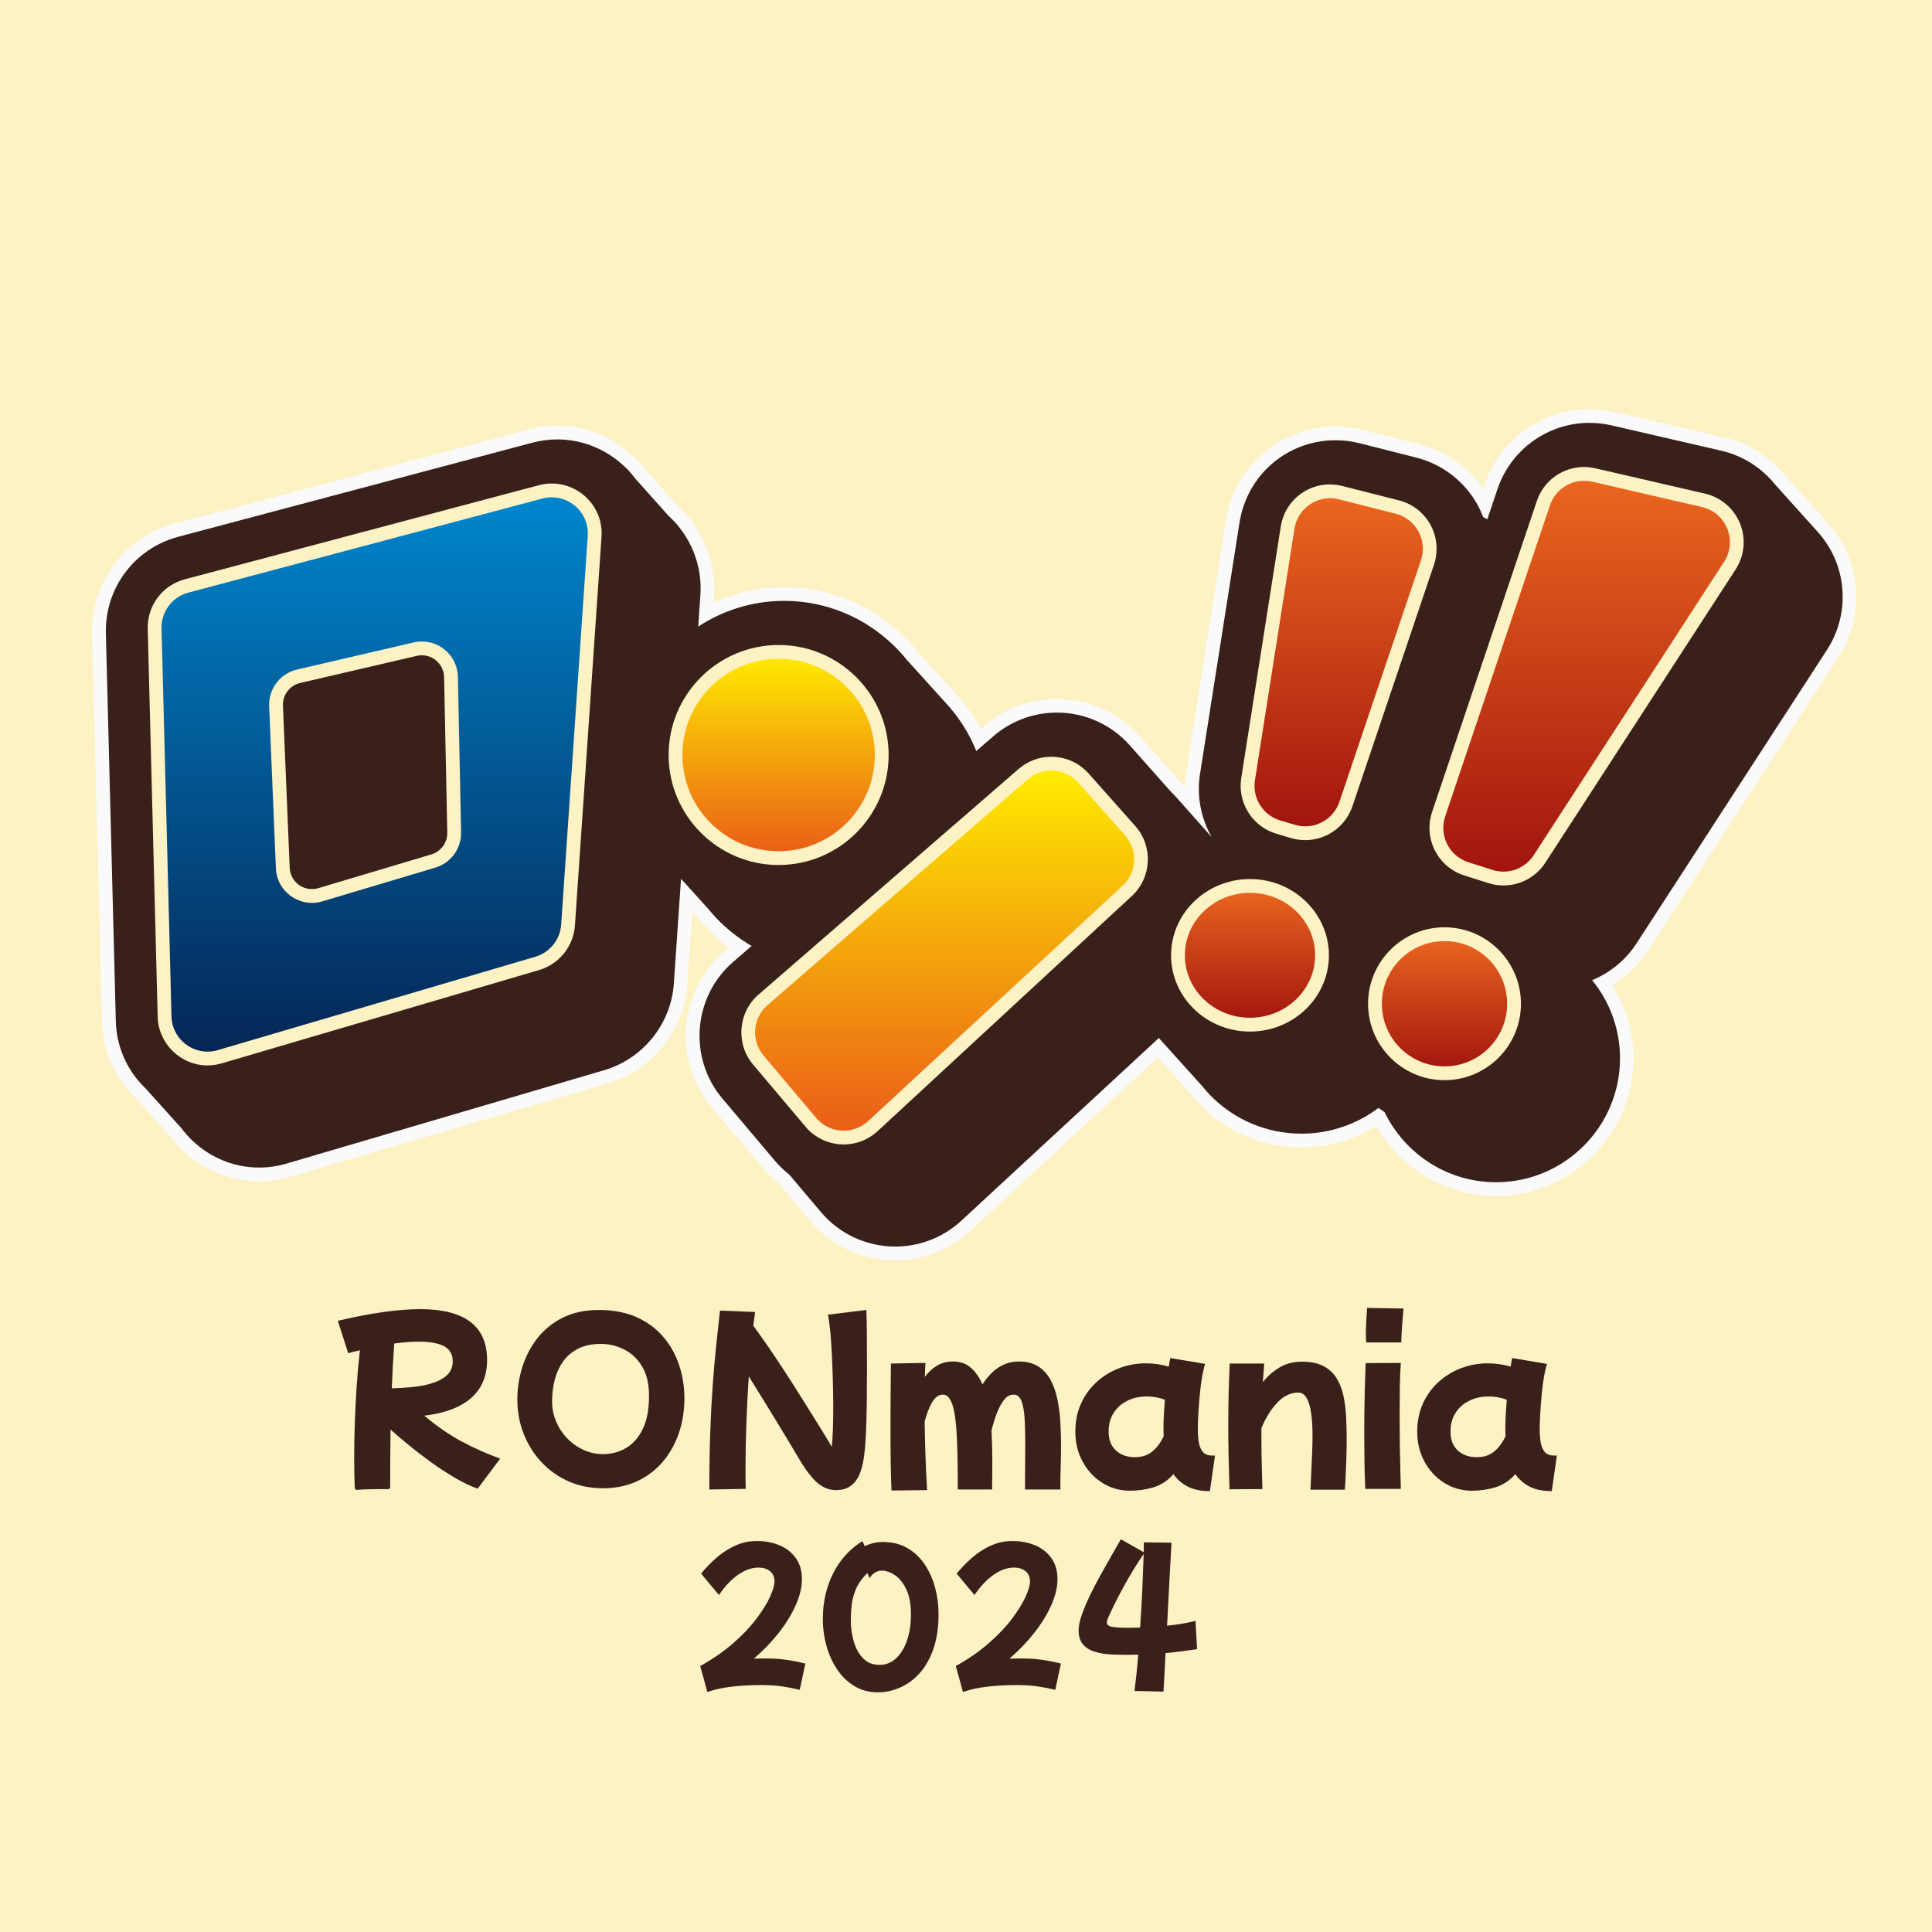 <?xml version="1.0" encoding="UTF-8"?>
<svg id="Ebene_1" data-name="Ebene 1" xmlns="http://www.w3.org/2000/svg" xmlns:xlink="http://www.w3.org/1999/xlink" viewBox="0 0 566.93 566.93">
  <defs>
    <style>
      .cls-1 {
        fill: url(#Unbenannter_Verlauf_169);
      }

      .cls-1, .cls-2, .cls-3, .cls-4, .cls-5, .cls-6, .cls-7, .cls-8, .cls-9, .cls-10 {
        stroke-width: 0px;
      }

      .cls-2 {
        fill: url(#Unbenannter_Verlauf_339-3);
      }

      .cls-3 {
        fill: url(#Unbenannter_Verlauf_339);
      }

      .cls-4 {
        fill: #3a201a;
      }

      .cls-5 {
        fill: #fdf2c4;
      }

      .cls-6 {
        fill: url(#Unbenannter_Verlauf_146);
      }

      .cls-7 {
        fill: #fafafa;
      }

      .cls-8 {
        fill: url(#Unbenannter_Verlauf_339-4);
      }

      .cls-9 {
        fill: url(#Unbenannter_Verlauf_339-2);
      }

      .cls-10 {
        fill: url(#Unbenannter_Verlauf_157);
      }
    </style>
    <linearGradient id="Unbenannter_Verlauf_157" data-name="Unbenannter Verlauf 157" x1="277.18" y1="224.08" x2="277.18" y2="333.8" gradientUnits="userSpaceOnUse">
      <stop offset="0" stop-color="#fe0"/>
      <stop offset="1" stop-color="#e95b18"/>
    </linearGradient>
    <linearGradient id="Unbenannter_Verlauf_169" data-name="Unbenannter Verlauf 169" x1="228.48" y1="191.29" x2="228.48" y2="251.8" gradientUnits="userSpaceOnUse">
      <stop offset="0" stop-color="#fe0"/>
      <stop offset="1" stop-color="#e95b18"/>
    </linearGradient>
    <linearGradient id="Unbenannter_Verlauf_339" data-name="Unbenannter Verlauf 339" x1="366.8" y1="259.97" x2="366.8" y2="300.69" gradientUnits="userSpaceOnUse">
      <stop offset="0" stop-color="#ec671f"/>
      <stop offset="1" stop-color="#a0140e"/>
    </linearGradient>
    <linearGradient id="Unbenannter_Verlauf_339-2" data-name="Unbenannter Verlauf 339" x1="423.88" y1="274.13" x2="423.88" y2="314.94" xlink:href="#Unbenannter_Verlauf_339"/>
    <linearGradient id="Unbenannter_Verlauf_339-3" data-name="Unbenannter Verlauf 339" x1="392.82" y1="144.16" x2="392.82" y2="244.5" xlink:href="#Unbenannter_Verlauf_339"/>
    <linearGradient id="Unbenannter_Verlauf_339-4" data-name="Unbenannter Verlauf 339" x1="465.57" y1="139.06" x2="465.57" y2="257.8" xlink:href="#Unbenannter_Verlauf_339"/>
    <linearGradient id="Unbenannter_Verlauf_146" data-name="Unbenannter Verlauf 146" x1="109.95" y1="143.9" x2="109.95" y2="310.62" gradientUnits="userSpaceOnUse">
      <stop offset="0" stop-color="#0087cf"/>
      <stop offset="1" stop-color="#052554"/>
    </linearGradient>
  </defs>
  <rect class="cls-5" width="566.93" height="566.93"/>
  <g>
    <g>
      <path class="cls-4" d="M262.68,367.79c-9.03,0-17.55-3.96-23.37-10.86l-9.14-10.83c-1.6-1.27-3.06-2.69-4.36-4.22l-15.41-18.26c-10.72-12.71-9.22-31.91,3.34-42.81l3.42-2.96c-2.47-1.63-4.81-3.51-6.98-5.61-.1-.07-.19-.16-.28-.25l-.1-.11c-1.25-1.23-2.47-2.58-3.63-4.01l-4.68-5.17-1.78,26.02c-.87,12.7-9.66,23.65-21.88,27.24l-93.19,27.4c-2.81.83-5.72,1.25-8.64,1.25-7.54,0-14.8-2.84-20.46-8.01-.09-.07-.17-.14-.25-.23-1.29-1.2-2.5-2.55-3.6-4.01l-10.4-11.57c-1.31-1.27-2.33-2.41-3.2-3.57-3.84-5.11-5.95-11.14-6.12-17.46l-2.92-113.85c-.36-14.21,8.97-26.68,22.71-30.33l103.91-27.61c2.58-.69,5.23-1.03,7.88-1.03,7.6,0,14.9,2.85,20.58,8.04.15.09.28.21.4.34l.2.23.28.27c.29.27.59.55.86.84.68.73,1.35,1.54,2.05,2.47l9.64,10.81c.63.56,1.23,1.16,1.8,1.77.77.82,1.53,1.76,2.34,2.88l.04.04c.12.13.22.28.29.43,4,5.73,5.95,12.68,5.47,19.59l-.38,5.53c7.05-3.84,14.91-5.86,22.96-5.86,12.44,0,24.25,4.76,33.28,13.41.12.08.23.18.32.29l.19.21c1.3,1.28,2.55,2.67,3.71,4.11l12.22,13.51c.07.07.13.15.18.23,2.92,3.37,5.33,7.06,7.2,11.01l2.88-2.5c5.56-4.82,12.67-7.48,20.03-7.48,8.74,0,17.07,3.75,22.87,10.28l12.14,13.68.25.25c.38.37.75.73,1.1,1.13l3.73,4.21c-.56-3.24-.6-6.56-.09-9.81l11.6-73.82c2.35-14.97,15.05-25.83,30.19-25.83,2.53,0,5.07.32,7.53.94l16.63,4.22c8.23,2.09,15.28,7.56,19.33,15.02.12.22.24.45.36.68l1.74-5.16c4.19-12.45,15.83-20.81,28.97-20.81,2.31,0,4.63.26,6.89.79l32.17,7.43c6.62,1.53,12.62,5.29,16.91,10.6,0,0,12.98,14.44,12.98,14.44.09.1.16.2.23.31,2.05,2.46,3.68,5.17,4.84,8.04,3.73,9.24,2.72,19.74-2.7,28.1l-55.85,86.07c-2.93,4.51-6.92,8.12-11.65,10.54,4.58,6.46,7.08,14.23,7.08,22.17,0,21.15-17.21,38.36-38.36,38.36-14.41,0-27.81-8.31-34.29-21.22-.07-.04-.14-.09-.21-.14-6.65,4.65-14.43,7.1-22.59,7.1-10.37,0-20.14-3.96-27.51-11.16-1.07-1.05-2.12-2.21-3.13-3.46l-11.37-12.61-56.46,52.22c-5.67,5.24-13.04,8.13-20.75,8.13Z"/>
      <path class="cls-7" d="M466.47,124.09c2.16,0,4.33.25,6.44.73l32.17,7.43c6.34,1.46,11.9,5.04,15.87,9.99h0s12.1,13.45,12.1,13.45c.15.16.29.32.43.47l.46.51h-.02c1.95,2.31,3.56,4.9,4.72,7.76,3.49,8.63,2.55,18.45-2.52,26.26l-55.85,86.07c-3.22,4.96-7.8,8.69-13.07,10.86,5.11,6.26,8.18,14.25,8.18,22.94,0,20.05-16.31,36.36-36.36,36.36-14.4,0-26.86-8.43-32.74-20.61-.61-.38-1.21-.78-1.79-1.19-6.26,4.71-14.07,7.54-22.55,7.54-10.19,0-19.42-4.05-26.12-10.59h0s-.01-.01-.01-.01c-1.07-1.04-2.06-2.15-2.99-3.32l-11.72-12.99c-.35-.38-.7-.77-1.04-1.16l-57.95,53.6c-5.3,4.9-12.18,7.6-19.4,7.6-8.44,0-16.4-3.7-21.84-10.15l-9.27-10.98c-1.53-1.2-2.95-2.55-4.23-4.07l-15.41-18.26c-10.02-11.88-8.62-29.82,3.12-40.01l5.47-4.74c-3.33-1.93-6.39-4.28-9.13-6.95h-.01s-.14-.14-.14-.14c-1.26-1.24-2.44-2.55-3.56-3.93l-7.87-8.69-2.1,30.71c-.81,11.87-9.03,22.11-20.45,25.46l-93.19,27.4c-2.63.77-5.35,1.17-8.08,1.17-7.37,0-14.14-2.9-19.23-7.6h0s-.04-.04-.04-.04c-1.28-1.18-2.44-2.48-3.48-3.87l-10.51-11.68c-1.09-1.06-2.13-2.17-3.05-3.39-3.45-4.59-5.56-10.22-5.72-16.31l-2.92-113.85c-.34-13.28,8.39-24.93,21.22-28.35l103.91-27.61c2.41-.64,4.89-.97,7.36-.97,7.22,0,14.2,2.82,19.47,7.74v-.03s.27.29.27.29c.37.36.76.7,1.12,1.08.7.75,1.35,1.55,1.96,2.37l9.78,10.96c.61.54,1.2,1.12,1.76,1.72.82.87,1.55,1.81,2.24,2.77l.11.12h-.02c3.82,5.36,5.73,11.93,5.28,18.55l-.64,9.35c7.26-4.75,15.91-7.54,25.22-7.54,12.48,0,23.79,4.99,32.11,13.06v-.02s.24.25.24.25c1.29,1.27,2.5,2.61,3.64,4.02l11.43,12.64c.17.18.33.36.49.54l.34.37h0c3.4,3.89,6.17,8.33,8.13,13.19l4.94-4.28c5.2-4.51,11.84-6.99,18.72-6.99,8.16,0,15.96,3.5,21.37,9.61l12.18,13.73c.44.44.89.86,1.31,1.32l10.55,11.89c-3.1-5.46-4.46-11.93-3.43-18.51l11.6-73.82c2.2-13.99,14.06-24.14,28.21-24.14,2.37,0,4.73.3,7.04.88l16.63,4.22c7.69,1.95,14.28,7.07,18.07,14.04.59,1.09,1.08,2.22,1.52,3.37.42.22.83.45,1.24.69l2.98-8.85c3.92-11.64,14.8-19.45,27.07-19.45M466.47,120.09c-13.99,0-26.39,8.91-30.86,22.18l-.36,1.06c-4.45-6.36-11.1-10.99-18.68-12.91l-16.63-4.22c-2.63-.67-5.32-1-8.02-1-16.13,0-29.66,11.57-32.17,27.52l-11.6,73.82c-.23,1.45-.35,2.9-.38,4.36-.34-.37-.68-.7-.99-1l-.21-.2-12.09-13.62c-6.18-6.96-15.06-10.95-24.37-10.95-7.84,0-15.42,2.83-21.34,7.97l-.95.82c-1.73-3.21-3.82-6.24-6.25-9.05-.08-.12-.17-.23-.27-.34l-.34-.37c-.18-.2-.35-.39-.52-.57l-11.32-12.53c-1.19-1.47-2.46-2.88-3.79-4.19l-.15-.17c-.16-.18-.34-.34-.53-.49-9.39-8.95-21.65-13.87-34.57-13.87-7.19,0-14.24,1.54-20.73,4.51l.14-2.04c.5-7.34-1.55-14.7-5.77-20.79-.13-.23-.29-.46-.47-.66-.84-1.15-1.64-2.13-2.44-2.99-.58-.63-1.2-1.24-1.84-1.82l-9.51-10.67c-.72-.96-1.42-1.8-2.14-2.57-.34-.36-.67-.67-.96-.94-.07-.06-.14-.13-.21-.19l-.15-.17c-.2-.22-.42-.42-.66-.59-6.03-5.46-13.76-8.46-21.81-8.46-2.82,0-5.65.37-8.39,1.1l-103.91,27.61c-14.63,3.89-24.58,17.18-24.2,32.31l2.92,113.85c.17,6.74,2.43,13.17,6.52,18.61.93,1.24,2,2.43,3.36,3.76l10.3,11.46c1.14,1.5,2.4,2.9,3.74,4.15.12.12.24.23.37.34,6.02,5.47,13.74,8.48,21.75,8.48,3.11,0,6.21-.45,9.21-1.33l93.19-27.4c13.02-3.83,22.38-15.49,23.31-29.03l1.46-21.33,1.48,1.64c1.19,1.46,2.43,2.84,3.71,4.1l.06.07c.14.15.29.3.45.43,1.6,1.54,3.29,2.96,5.04,4.26l-1.48,1.28c-13.38,11.61-14.98,32.07-3.55,45.61l15.41,18.26c1.33,1.58,2.84,3.05,4.48,4.37l9.01,10.68c6.2,7.35,15.28,11.57,24.9,11.57,8.22,0,16.07-3.08,22.11-8.66l54.97-50.85,9.98,11.06c1.03,1.28,2.1,2.47,3.19,3.53.02.02.04.04.06.06,7.75,7.57,18.02,11.73,28.91,11.73,7.86,0,15.38-2.16,21.96-6.28,7.12,12.56,20.63,20.54,35.12,20.54,22.25,0,40.36-18.1,40.36-40.36,0-7.6-2.18-15.07-6.21-21.48,4.19-2.53,7.76-5.98,10.46-10.15l55.85-86.07c5.78-8.9,6.85-20.09,2.88-29.93-1.22-3.03-2.93-5.88-5.08-8.48-.11-.16-.22-.31-.35-.45l-.46-.51-.07-.08c-.13-.14-.25-.28-.38-.42l-12.04-13.39c-4.56-5.63-10.94-9.62-17.98-11.25l-32.17-7.43c-2.41-.56-4.87-.84-7.34-.84h0Z"/>
    </g>
    <g>
      <g>
        <path class="cls-10" d="M247.57,333.8c-3.73,0-7.25-1.63-9.65-4.48l-15.41-18.26c-4.43-5.25-3.81-13.17,1.38-17.67l76.34-66.22c2.29-1.99,5.23-3.09,8.26-3.09,3.61,0,7.05,1.55,9.44,4.24l13.71,15.44c4.52,5.1,4.13,13.01-.87,17.64l-74.64,69.04c-2.34,2.16-5.38,3.36-8.56,3.36h0Z"/>
        <path class="cls-5" d="M308.5,226.11c2.93,0,5.84,1.21,7.93,3.56l13.71,15.44c3.83,4.31,3.5,10.9-.73,14.81l-74.64,69.04c-2.04,1.89-4.62,2.82-7.19,2.82-3.01,0-6-1.27-8.1-3.76l-15.41-18.26c-3.74-4.43-3.22-11.04,1.16-14.83l76.34-66.22c2-1.74,4.48-2.59,6.94-2.59M308.5,222.06c-3.52,0-6.93,1.27-9.59,3.58l-76.34,66.22c-6.02,5.22-6.73,14.42-1.6,20.51l15.41,18.26c2.79,3.31,6.87,5.2,11.2,5.2,3.69,0,7.22-1.38,9.94-3.89l74.64-69.04c5.81-5.37,6.26-14.56,1.01-20.47l-13.71-15.44c-2.78-3.13-6.77-4.92-10.96-4.92h0Z"/>
      </g>
      <g>
        <path class="cls-1" d="M228.48,251.8c-16.68,0-30.25-13.57-30.25-30.25s13.57-30.25,30.25-30.25,30.25,13.57,30.25,30.25-13.57,30.25-30.25,30.25Z"/>
        <path class="cls-5" d="M228.48,193.32c15.59,0,28.23,12.64,28.23,28.23s-12.64,28.23-28.23,28.23-28.23-12.64-28.23-28.23,12.64-28.23,28.23-28.23M228.48,189.27c-17.8,0-32.28,14.48-32.28,32.28s14.48,32.28,32.28,32.28,32.28-14.48,32.28-32.28-14.48-32.28-32.28-32.28h0Z"/>
      </g>
      <g>
        <path class="cls-3" d="M366.8,300.69c-11.65,0-21.13-9.13-21.13-20.36s9.48-20.36,21.13-20.36,21.13,9.13,21.13,20.36-9.48,20.36-21.13,20.36Z"/>
        <path class="cls-5" d="M366.8,261.99c10.55,0,19.11,8.21,19.11,18.33s-8.56,18.33-19.11,18.33-19.11-8.21-19.11-18.33,8.56-18.33,19.11-18.33M366.8,257.95c-12.77,0-23.16,10.04-23.16,22.38s10.39,22.38,23.16,22.38,23.16-10.04,23.16-22.38-10.39-22.38-23.16-22.38h0Z"/>
      </g>
      <g>
        <path class="cls-9" d="M423.88,314.94c-11.25,0-20.41-9.15-20.41-20.41s9.15-20.41,20.41-20.41,20.41,9.15,20.41,20.41-9.16,20.41-20.41,20.41Z"/>
        <path class="cls-5" d="M423.88,276.16c10.15,0,18.38,8.23,18.38,18.38s-8.23,18.38-18.38,18.38-18.38-8.23-18.38-18.38,8.23-18.38,18.38-18.38M423.88,272.11c-12.37,0-22.43,10.06-22.43,22.43s10.06,22.43,22.43,22.43,22.43-10.06,22.43-22.43-10.06-22.43-22.43-22.43h0Z"/>
      </g>
      <g>
        <path class="cls-2" d="M383.02,244.5c-1.21,0-2.41-.17-3.58-.52l-4.3-1.27c-6.05-1.79-9.87-7.83-8.89-14.06l11.6-73.82c.97-6.18,6.21-10.66,12.45-10.66,1.04,0,2.09.13,3.12.39l16.63,4.22c3.4.86,6.31,3.12,7.98,6.2,1.67,3.08,1.99,6.75.87,10.07l-23.92,70.87c-1.73,5.14-6.54,8.59-11.95,8.59h0Z"/>
        <path class="cls-5" d="M390.29,146.19c.86,0,1.74.11,2.62.33l16.63,4.22c5.98,1.52,9.41,7.81,7.43,13.66l-23.92,70.87c-1.49,4.41-5.6,7.21-10.03,7.21-.99,0-2-.14-3-.44l-4.3-1.27c-5.1-1.51-8.29-6.55-7.47-11.8l11.6-73.82c.83-5.27,5.37-8.95,10.45-8.95M390.29,142.14c-7.25,0-13.33,5.2-14.46,12.38l-11.6,73.82c-1.14,7.23,3.3,14.24,10.32,16.32l4.3,1.27c1.35.4,2.75.6,4.15.6,6.29,0,11.86-4,13.87-9.96l23.92-70.87c1.3-3.85.93-8.11-1.01-11.68s-5.32-6.19-9.26-7.19l-16.63-4.22c-1.19-.3-2.4-.45-3.61-.45h0Z"/>
      </g>
      <g>
        <path class="cls-8" d="M441.17,257.8c-1.3,0-2.58-.2-3.82-.59l-7.05-2.24c-3.25-1.03-5.89-3.28-7.43-6.32-1.54-3.04-1.79-6.5-.7-9.73l30.74-91.26c1.73-5.14,6.54-8.59,11.95-8.59.95,0,1.91.11,2.85.33l32.17,7.43c4.07.94,7.3,3.7,8.86,7.57,1.56,3.87,1.16,8.1-1.11,11.6l-55.85,86.07c-2.34,3.6-6.29,5.75-10.59,5.75h0Z"/>
        <path class="cls-5" d="M464.85,141.08c.79,0,1.59.09,2.39.27l32.17,7.43c7.16,1.65,10.5,9.92,6.5,16.09l-55.85,86.07c-1.99,3.07-5.37,4.83-8.89,4.83-1.07,0-2.15-.16-3.21-.5l-7.05-2.24c-5.64-1.79-8.72-7.87-6.83-13.48l30.74-91.26c1.48-4.39,5.58-7.21,10.03-7.21M464.85,137.03c-6.29,0-11.86,4.01-13.87,9.97l-30.74,91.26c-1.26,3.75-.97,7.76.82,11.3,1.79,3.53,4.85,6.14,8.63,7.34l7.05,2.24c1.44.46,2.93.69,4.43.69,4.98,0,9.57-2.49,12.29-6.67l55.85-86.07c2.6-4,3.08-9.03,1.29-13.46-1.79-4.42-5.63-7.71-10.28-8.78l-32.17-7.43c-1.08-.25-2.2-.38-3.3-.38h0Z"/>
      </g>
      <g>
        <path class="cls-5" d="M123.79,188.24c5.61,0,10.45,4.49,10.57,10.38l.93,45.61c.1,4.76-3,9-7.56,10.37l-33.16,9.9c-1.02.31-2.04.45-3.05.45-5.49,0-10.33-4.32-10.57-10.16l-1.98-47.56c-.21-5.09,3.23-9.61,8.19-10.76l34.21-7.95c.81-.19,1.62-.28,2.42-.28M123.79,184.19c-1.12,0-2.24.13-3.34.38l-34.21,7.95c-6.85,1.59-11.61,7.85-11.32,14.87l1.98,47.56c.33,7.87,6.75,14.04,14.62,14.04,1.42,0,2.83-.21,4.21-.62l33.16-9.9c6.29-1.88,10.59-7.77,10.45-14.33l-.93-45.61c-.16-7.91-6.72-14.35-14.62-14.35h0Z"/>
        <g>
          <path class="cls-6" d="M60.9,310.62c-6.77,0-12.42-5.52-12.6-12.3l-2.92-113.85c-.15-5.86,3.7-11.01,9.37-12.52l103.91-27.61c1.07-.29,2.17-.43,3.27-.43,3.46,0,6.82,1.47,9.21,4.02,2.4,2.57,3.6,5.94,3.35,9.46l-7.8,114.06c-.36,5.24-3.99,9.76-9.03,11.25l-93.19,27.4c-1.17.34-2.37.52-3.58.52h0ZM123.79,190.26c-.65,0-1.31.08-1.96.23l-34.21,7.95c-4.01.93-6.79,4.59-6.62,8.7l1.98,47.56c.19,4.61,3.95,8.22,8.55,8.22.83,0,1.66-.12,2.47-.36l33.16-9.9c3.68-1.1,6.19-4.55,6.12-8.39l-.93-45.61c-.09-4.63-3.93-8.4-8.55-8.4Z"/>
          <path class="cls-5" d="M161.93,145.93c5.93,0,10.97,5.04,10.54,11.32l-7.8,114.06c-.3,4.42-3.33,8.19-7.58,9.44l-93.19,27.4c-1.01.3-2.02.44-3.01.44-5.55,0-10.42-4.42-10.57-10.33l-2.92-113.85c-.13-4.9,3.13-9.25,7.87-10.51l103.91-27.61c.93-.25,1.85-.36,2.75-.36M91.53,264.95c1,0,2.03-.14,3.05-.45l33.16-9.9c4.56-1.36,7.66-5.6,7.56-10.37l-.93-45.61c-.12-5.89-4.97-10.38-10.57-10.38-.8,0-1.61.09-2.42.28l-34.21,7.95c-4.96,1.15-8.4,5.67-8.19,10.76l1.98,47.56c.24,5.84,5.08,10.16,10.57,10.16M161.93,141.88c-1.27,0-2.54.17-3.79.5l-103.91,27.61c-6.58,1.75-11.05,7.72-10.88,14.53l2.92,113.85c.2,7.87,6.76,14.27,14.62,14.27,1.4,0,2.79-.2,4.15-.6l93.19-27.4c5.85-1.72,10.06-6.97,10.48-13.05l7.8-114.06c.28-4.09-1.1-7.99-3.9-10.98-2.77-2.97-6.67-4.67-10.69-4.67h0ZM91.53,260.9c-3.51,0-6.38-2.76-6.52-6.28l-1.98-47.56c-.13-3.14,2-5.94,5.06-6.65l34.21-7.95c.5-.12,1-.17,1.5-.17,3.52,0,6.45,2.88,6.52,6.42l.93,45.61c.06,2.93-1.86,5.57-4.67,6.4l-33.16,9.9c-.62.19-1.26.28-1.89.28h0Z"/>
        </g>
      </g>
    </g>
  </g>
  <g>
    <path class="cls-4" d="M104.11,436.84c-.12-2.72-.18-5.72-.18-9s.06-6.52.18-10.08c.12-3.56.3-7.17.54-10.83.24-3.66.56-7.23.96-10.71-.64.16-1.25.31-1.83.45-.58.14-1.11.29-1.59.45l-3.06-9.54c9.68-2.28,17.74-3.42,24.18-3.42,13.08,0,19.62,4.98,19.62,14.94,0,4.68-1.56,8.39-4.68,11.13-3.12,2.74-7.7,4.47-13.74,5.19,3.64,3.08,7.31,5.61,11.01,7.59,3.7,1.98,7.45,3.65,11.25,5.01l-6.6,8.82c-2.12-.76-4.34-1.82-6.66-3.18-2.32-1.36-4.62-2.86-6.9-4.5-2.28-1.64-4.45-3.3-6.51-4.98-2.06-1.68-3.89-3.24-5.49-4.68-.04,2.76-.07,5.55-.09,8.37-.02,2.82-.03,5.73-.03,8.73l-.36.36c-1.52,0-3.15,0-4.89.03-1.74.02-3.31.09-4.71.21l-.42-.36ZM122.77,393.7c-1.12,0-2.28.05-3.48.15-1.2.1-2.4.23-3.6.39-.16,2.24-.3,4.45-.42,6.63-.12,2.18-.22,4.35-.3,6.51,1.76-.04,3.67-.15,5.73-.33,2.06-.18,4.01-.54,5.85-1.08,1.84-.54,3.35-1.33,4.53-2.37,1.18-1.04,1.77-2.42,1.77-4.14,0-2-.82-3.46-2.46-4.38-1.64-.92-4.18-1.38-7.62-1.38Z"/>
    <path class="cls-4" d="M177.01,436.72c-3.76,0-7.18-.69-10.26-2.07-3.08-1.38-5.74-3.29-7.98-5.73-2.24-2.44-3.96-5.22-5.16-8.34-1.2-3.12-1.8-6.42-1.8-9.9,0-3.2.48-6.35,1.44-9.45s2.42-5.92,4.38-8.46c1.96-2.54,4.45-4.57,7.47-6.09,3.02-1.52,6.59-2.28,10.71-2.28s8,.73,11.16,2.19c3.16,1.46,5.76,3.41,7.8,5.85,2.04,2.44,3.56,5.2,4.56,8.28,1,3.08,1.5,6.24,1.5,9.48,0,3.88-.58,7.44-1.74,10.68-1.16,3.24-2.8,6.05-4.92,8.43-2.12,2.38-4.64,4.21-7.56,5.49-2.92,1.28-6.12,1.92-9.6,1.92ZM177.01,426.7c2.4,0,4.62-.59,6.66-1.77s3.68-3.03,4.92-5.55c1.24-2.52,1.86-5.8,1.86-9.84,0-3.48-.68-6.34-2.04-8.58-1.36-2.24-3.12-3.9-5.28-4.98-2.16-1.08-4.42-1.62-6.78-1.62-2.68,0-4.94.48-6.78,1.44s-3.32,2.25-4.44,3.87c-1.12,1.62-1.92,3.43-2.4,5.43s-.72,4.06-.72,6.18.4,4.05,1.2,5.91c.8,1.86,1.89,3.5,3.27,4.92s2.97,2.54,4.77,3.36c1.8.82,3.72,1.23,5.76,1.23Z"/>
    <path class="cls-4" d="M208.15,437.08c0-6.24.09-11.87.27-16.89.18-5.02.42-9.6.72-13.74.3-4.14.64-8,1.02-11.58.38-3.58.75-7.01,1.11-10.29l10.32.42c-.16,1.24-.34,2.58-.54,4.02,1.36,1.84,2.85,3.94,4.47,6.3,1.62,2.36,3.28,4.85,4.98,7.47,1.7,2.62,3.37,5.24,5.01,7.86,1.64,2.62,3.2,5.12,4.68,7.5,1.48,2.38,2.78,4.51,3.9,6.39.28-2.76.42-6.64.42-11.64,0-2.56-.04-5.2-.12-7.92-.08-2.72-.18-5.33-.3-7.83-.12-2.5-.28-4.74-.48-6.72-.2-1.98-.42-3.53-.66-4.65l11.28-1.38c.08,1.96.13,4.53.15,7.71.02,3.18.03,6.55.03,10.11,0,3.16-.02,6.33-.06,9.51-.04,3.18-.12,6.11-.24,8.79-.12,2.68-.3,4.9-.54,6.66-.44,3.44-1.32,5.98-2.64,7.62-1.32,1.64-3.18,2.46-5.58,2.46-1.96,0-3.75-.68-5.37-2.04s-3.37-3.6-5.25-6.72c-1.28-2.16-2.77-4.65-4.47-7.47-1.7-2.82-3.46-5.71-5.28-8.67-1.82-2.96-3.57-5.78-5.25-8.46-.32,4.68-.56,9.35-.72,14.01-.16,4.66-.24,8.87-.24,12.63v3.39c0,1.06.02,2.05.06,2.97l-10.68.18Z"/>
    <path class="cls-4" d="M261.61,437.38c-.04-.6-.08-1.59-.12-2.97-.04-1.38-.08-3.03-.12-4.95-.04-1.92-.06-3.99-.06-6.21v-6.69c0-2.48,0-4.84.03-7.08.02-2.24.04-4.18.06-5.82.02-1.64.03-2.82.03-3.54l10.14-.18c-.08,1.12-.14,2.48-.18,4.08,1.04-1.4,2.24-2.5,3.6-3.3,1.36-.8,2.92-1.2,4.68-1.2,2.12,0,3.87.62,5.25,1.86,1.38,1.24,2.51,2.86,3.39,4.86,2.88-4.48,6.42-6.72,10.62-6.72,2.36,0,4.31.51,5.85,1.53,1.54,1.02,2.75,2.39,3.63,4.11.88,1.72,1.53,3.66,1.95,5.82s.69,4.38.81,6.66c.12,2.28.18,4.48.18,6.6,0,2.52-.04,4.82-.12,6.9-.08,2.08-.1,4.06-.06,5.94h-10.38v-3.63c0-1.46,0-2.94.03-4.44.02-1.5.03-2.8.03-3.9v-1.95c0-2.4-.06-4.66-.18-6.78-.12-2.12-.42-3.84-.9-5.16-.48-1.32-1.26-1.98-2.34-1.98s-1.96.5-2.76,1.5c-.8,1-1.51,2.3-2.13,3.9-.62,1.6-1.15,3.3-1.59,5.1.08,1.56.14,3.11.18,4.65.04,1.54.06,3.03.06,4.47,0,1.64,0,3.07-.03,4.29-.02,1.22-.03,2.53-.03,3.93h-10.08c0-3.24-.02-6.1-.06-8.58-.04-2.48-.12-4.88-.24-7.2-.2-4.16-.63-7.21-1.29-9.15-.66-1.94-1.57-2.91-2.73-2.91-1.28,0-2.36.77-3.24,2.31-.88,1.54-1.6,3.41-2.16,5.61.04,3.2.12,6.54.24,10.02.12,3.48.28,6.84.48,10.08l-10.44.12Z"/>
    <path class="cls-4" d="M331.63,437.44c-3,0-5.72-.77-8.16-2.31-2.44-1.54-4.37-3.62-5.79-6.24-1.42-2.62-2.13-5.55-2.13-8.79,0-3.04.56-5.79,1.68-8.25,1.12-2.46,2.65-4.57,4.59-6.33,1.94-1.76,4.15-3.11,6.63-4.05,2.48-.94,5.08-1.41,7.8-1.41,2.28,0,4.52.32,6.72.96.16-.84.3-1.68.42-2.52l10.26,1.74c-.28.76-.56,1.9-.84,3.42-.28,1.52-.51,3.22-.69,5.1-.18,1.88-.33,3.76-.45,5.64-.12,1.88-.18,3.58-.18,5.1,0,1.24.09,2.45.27,3.63.18,1.18.57,2.14,1.17,2.88.6.74,1.52,1.11,2.76,1.11h.84l-1.5,10.44c-2.64,0-4.82-.45-6.54-1.35-1.72-.9-3.1-2.11-4.14-3.63-1.72,1.92-3.68,3.21-5.88,3.87-2.2.66-4.48.99-6.84.99ZM325.39,421.3c.2,1.92.99,3.45,2.37,4.59,1.38,1.14,3.13,1.71,5.25,1.71s3.74-.55,5.1-1.65c1.36-1.1,2.48-2.61,3.36-4.53-.04-.64-.06-1.3-.06-1.98,0-1.4.04-2.84.12-4.32.08-1.48.18-2.94.3-4.38-1.68-.64-3.44-.96-5.28-.96-2.16,0-4.09.43-5.79,1.29-1.7.86-3.03,2.05-3.99,3.57s-1.44,3.28-1.44,5.28v.72c0,.24.02.46.06.66Z"/>
    <path class="cls-4" d="M360.79,437.02c-.12-3.52-.21-6.78-.27-9.78-.06-3-.09-5.96-.09-8.88s.03-5.85.09-8.79c.06-2.94.17-6.09.33-9.45h10.14c-.16,1.8-.3,3.62-.42,5.46,1.36-1.72,2.98-3.15,4.86-4.29,1.88-1.14,4.1-1.71,6.66-1.71s4.59.42,6.21,1.26c1.62.84,2.9,2,3.84,3.48.94,1.48,1.62,3.17,2.04,5.07s.69,3.94.81,6.12c.12,2.18.18,4.37.18,6.57,0,2.4-.04,4.7-.12,6.9-.08,2.2-.16,4.04-.24,5.52-.08,1.48-.14,2.36-.18,2.64h-10.08c.08-1.64.16-3.39.24-5.25.08-1.86.16-3.7.24-5.52.08-1.82.12-3.47.12-4.95,0-8.52-1.38-12.78-4.14-12.78-2.28,0-4.35.99-6.21,2.97-1.86,1.98-3.41,4.47-4.65,7.47v1.2c0,1.92,0,3.91.03,5.97.02,2.06.06,4.02.12,5.88.06,1.86.11,3.47.15,4.83l-9.66.06Z"/>
    <path class="cls-4" d="M400.63,436.9c-.12-2.48-.2-5.13-.24-7.95s-.06-5.65-.06-8.49c0-3.72.04-7.34.12-10.86.08-3.52.18-6.72.3-9.6l10.32-.06c-.16,1.84-.26,4.11-.3,6.81s-.06,5.53-.06,8.49.02,5.8.06,8.64c.04,2.84.09,5.41.15,7.71s.11,4.07.15,5.31h-10.44ZM400.87,393.94c0-.36-.01-.73-.03-1.11-.02-.38-.03-.81-.03-1.29,0-1.28.04-2.64.12-4.08.08-1.44.16-2.66.24-3.66l10.68.18c-.12,1.36-.25,2.9-.39,4.62-.14,1.72-.23,3.5-.27,5.34h-10.32Z"/>
    <path class="cls-4" d="M431.95,437.44c-3,0-5.72-.77-8.16-2.31-2.44-1.54-4.37-3.62-5.79-6.24-1.42-2.62-2.13-5.55-2.13-8.79,0-3.04.56-5.79,1.68-8.25,1.12-2.46,2.65-4.57,4.59-6.33,1.94-1.76,4.15-3.11,6.63-4.05,2.48-.94,5.08-1.41,7.8-1.41,2.28,0,4.52.32,6.72.96.16-.84.3-1.68.42-2.52l10.26,1.74c-.28.76-.56,1.9-.84,3.42-.28,1.52-.51,3.22-.69,5.1-.18,1.88-.33,3.76-.45,5.64-.12,1.88-.18,3.58-.18,5.1,0,1.24.09,2.45.27,3.63.18,1.18.57,2.14,1.17,2.88.6.74,1.52,1.11,2.76,1.11h.84l-1.5,10.44c-2.64,0-4.82-.45-6.54-1.35-1.72-.9-3.1-2.11-4.14-3.63-1.72,1.92-3.68,3.21-5.88,3.87-2.2.66-4.48.99-6.84.99ZM425.71,421.3c.2,1.92.99,3.45,2.37,4.59,1.38,1.14,3.13,1.71,5.25,1.71s3.74-.55,5.1-1.65c1.36-1.1,2.48-2.61,3.36-4.53-.04-.64-.06-1.3-.06-1.98,0-1.4.04-2.84.12-4.32.08-1.48.18-2.94.3-4.38-1.68-.64-3.44-.96-5.28-.96-2.16,0-4.09.43-5.79,1.29-1.7.86-3.03,2.05-3.99,3.57s-1.44,3.28-1.44,5.28v.72c0,.24.02.46.06.66Z"/>
    <path class="cls-4" d="M207.56,496.5c-.33-1.3-.69-2.63-1.08-4-.38-1.37-.72-2.57-1.02-3.6,3.7-2.07,6.93-4.3,9.68-6.7s5.02-4.78,6.8-7.15c1.78-2.37,3.12-4.52,4-6.45.88-1.93,1.33-3.45,1.33-4.55,0-1.27-.43-2.26-1.28-2.97-.85-.72-1.99-1.08-3.42-1.08-1.97,0-3.96.7-5.98,2.1-2.02,1.4-3.89,3.38-5.62,5.95l-5.25-6.3c1.5-1.8,3.09-3.42,4.77-4.85,1.68-1.43,3.49-2.58,5.43-3.42,1.93-.85,4-1.28,6.2-1.28,2.4,0,4.6.42,6.6,1.25,2,.83,3.6,2.08,4.8,3.75,1.2,1.67,1.8,3.73,1.8,6.2,0,2.33-.6,4.86-1.8,7.58-1.2,2.72-2.87,5.43-5,8.15-2.13,2.72-4.57,5.24-7.3,7.58,1.1-.03,2.22-.05,3.35-.05,2.2,0,4.22.12,6.05.38,1.83.25,3.73.62,5.7,1.12l-1.65,7.7c-1.63-.4-3.37-.73-5.2-1-1.83-.27-3.93-.4-6.3-.4-2.8,0-5.58.16-8.35.47-2.77.32-5.18.84-7.25,1.58Z"/>
    <path class="cls-4" d="M257.61,496.6c-2.53,0-4.8-.59-6.8-1.78-2-1.18-3.69-2.79-5.08-4.83-1.38-2.03-2.44-4.33-3.17-6.9-.73-2.57-1.1-5.23-1.1-8,0-3.3.46-6.41,1.38-9.33.92-2.92,2.24-5.53,3.98-7.83,1.73-2.3,3.82-4.2,6.25-5.7l.7,1.5c1.63-.83,3.4-1.25,5.3-1.25,2.73,0,5.12.59,7.17,1.78,2.05,1.18,3.75,2.78,5.1,4.8,1.35,2.02,2.37,4.28,3.05,6.78.68,2.5,1.02,5.08,1.02,7.75,0,3.97-.51,7.4-1.52,10.3-1.02,2.9-2.38,5.28-4.08,7.15-1.7,1.87-3.61,3.26-5.73,4.18-2.12.92-4.27,1.38-6.48,1.38ZM249.66,475.55c0,1.2.12,2.55.38,4.05s.69,2.92,1.32,4.27c.63,1.35,1.49,2.47,2.58,3.35,1.08.88,2.48,1.32,4.17,1.32,1.83,0,3.43-.62,4.8-1.88,1.37-1.25,2.44-2.99,3.23-5.22.78-2.23,1.17-4.82,1.17-7.75s-.44-5.34-1.33-7.22c-.88-1.88-1.98-3.28-3.3-4.2-1.32-.92-2.64-1.38-3.98-1.38-.7,0-1.37.2-2,.6-.63.4-1.13.93-1.5,1.6l-.7-1.5c-1.57,1.57-2.68,3.15-3.35,4.75-.67,1.6-1.08,3.17-1.25,4.72-.17,1.55-.25,3.04-.25,4.47Z"/>
    <path class="cls-4" d="M282.56,496.5c-.33-1.3-.69-2.63-1.08-4s-.72-2.57-1.02-3.6c3.7-2.07,6.92-4.3,9.67-6.7s5.02-4.78,6.8-7.15c1.78-2.37,3.12-4.52,4-6.45.88-1.93,1.32-3.45,1.32-4.55,0-1.27-.42-2.26-1.28-2.97-.85-.72-1.99-1.08-3.42-1.08-1.97,0-3.96.7-5.97,2.1-2.02,1.4-3.89,3.38-5.62,5.95l-5.25-6.3c1.5-1.8,3.09-3.42,4.77-4.85,1.68-1.43,3.49-2.58,5.43-3.42,1.93-.85,4-1.28,6.2-1.28,2.4,0,4.6.42,6.6,1.25,2,.83,3.6,2.08,4.8,3.75,1.2,1.67,1.8,3.73,1.8,6.2,0,2.33-.6,4.86-1.8,7.58-1.2,2.72-2.87,5.43-5,8.15-2.13,2.72-4.57,5.24-7.3,7.58,1.1-.03,2.21-.05,3.35-.05,2.2,0,4.22.12,6.05.38,1.83.25,3.73.62,5.7,1.12l-1.65,7.7c-1.63-.4-3.37-.73-5.2-1-1.83-.27-3.93-.4-6.3-.4-2.8,0-5.58.16-8.35.47-2.77.32-5.18.84-7.25,1.58Z"/>
    <path class="cls-4" d="M331.21,485.6c-1.7,0-3.42-.04-5.15-.12-1.73-.08-3.33-.34-4.78-.78-1.45-.43-2.61-1.15-3.47-2.15-.87-1-1.3-2.4-1.3-4.2,0-1.2.3-2.67.9-4.4.6-1.73,1.38-3.59,2.33-5.58.95-1.98,1.98-3.98,3.1-6,1.12-2.02,2.21-3.95,3.27-5.8,1.07-1.85,2-3.47,2.8-4.88l6.7,3.8c.03-1.03.05-2,.05-2.9l8.1.1c-.2,3.4-.41,7.23-.62,11.5-.22,4.27-.44,8.55-.67,12.85,1.4-.13,2.8-.32,4.2-.55,1.4-.23,2.78-.52,4.15-.85l.45,8.3c-1.6.23-3.17.45-4.73.65-1.55.2-3.06.37-4.52.5-.1,2.07-.2,4.06-.3,5.97-.1,1.92-.2,3.69-.3,5.33l-8.5-.2c.2-1.57.39-3.25.58-5.05.18-1.8.36-3.67.53-5.6-.97.03-1.9.05-2.8.05ZM328.36,477.6c.67.03,1.32.05,1.95.05h1.85c.8,0,1.6-.02,2.4-.05.27-3.83.48-7.63.65-11.4.17-3.77.3-7.17.4-10.2-.9,1.27-1.88,2.76-2.92,4.48s-2.08,3.49-3.08,5.32c-1,1.83-1.88,3.53-2.65,5.1-.63,1.33-1.15,2.42-1.55,3.27-.4.85-.6,1.51-.6,1.98s.27.81.8,1.02c.53.22,1.45.36,2.75.43Z"/>
  </g>
</svg>